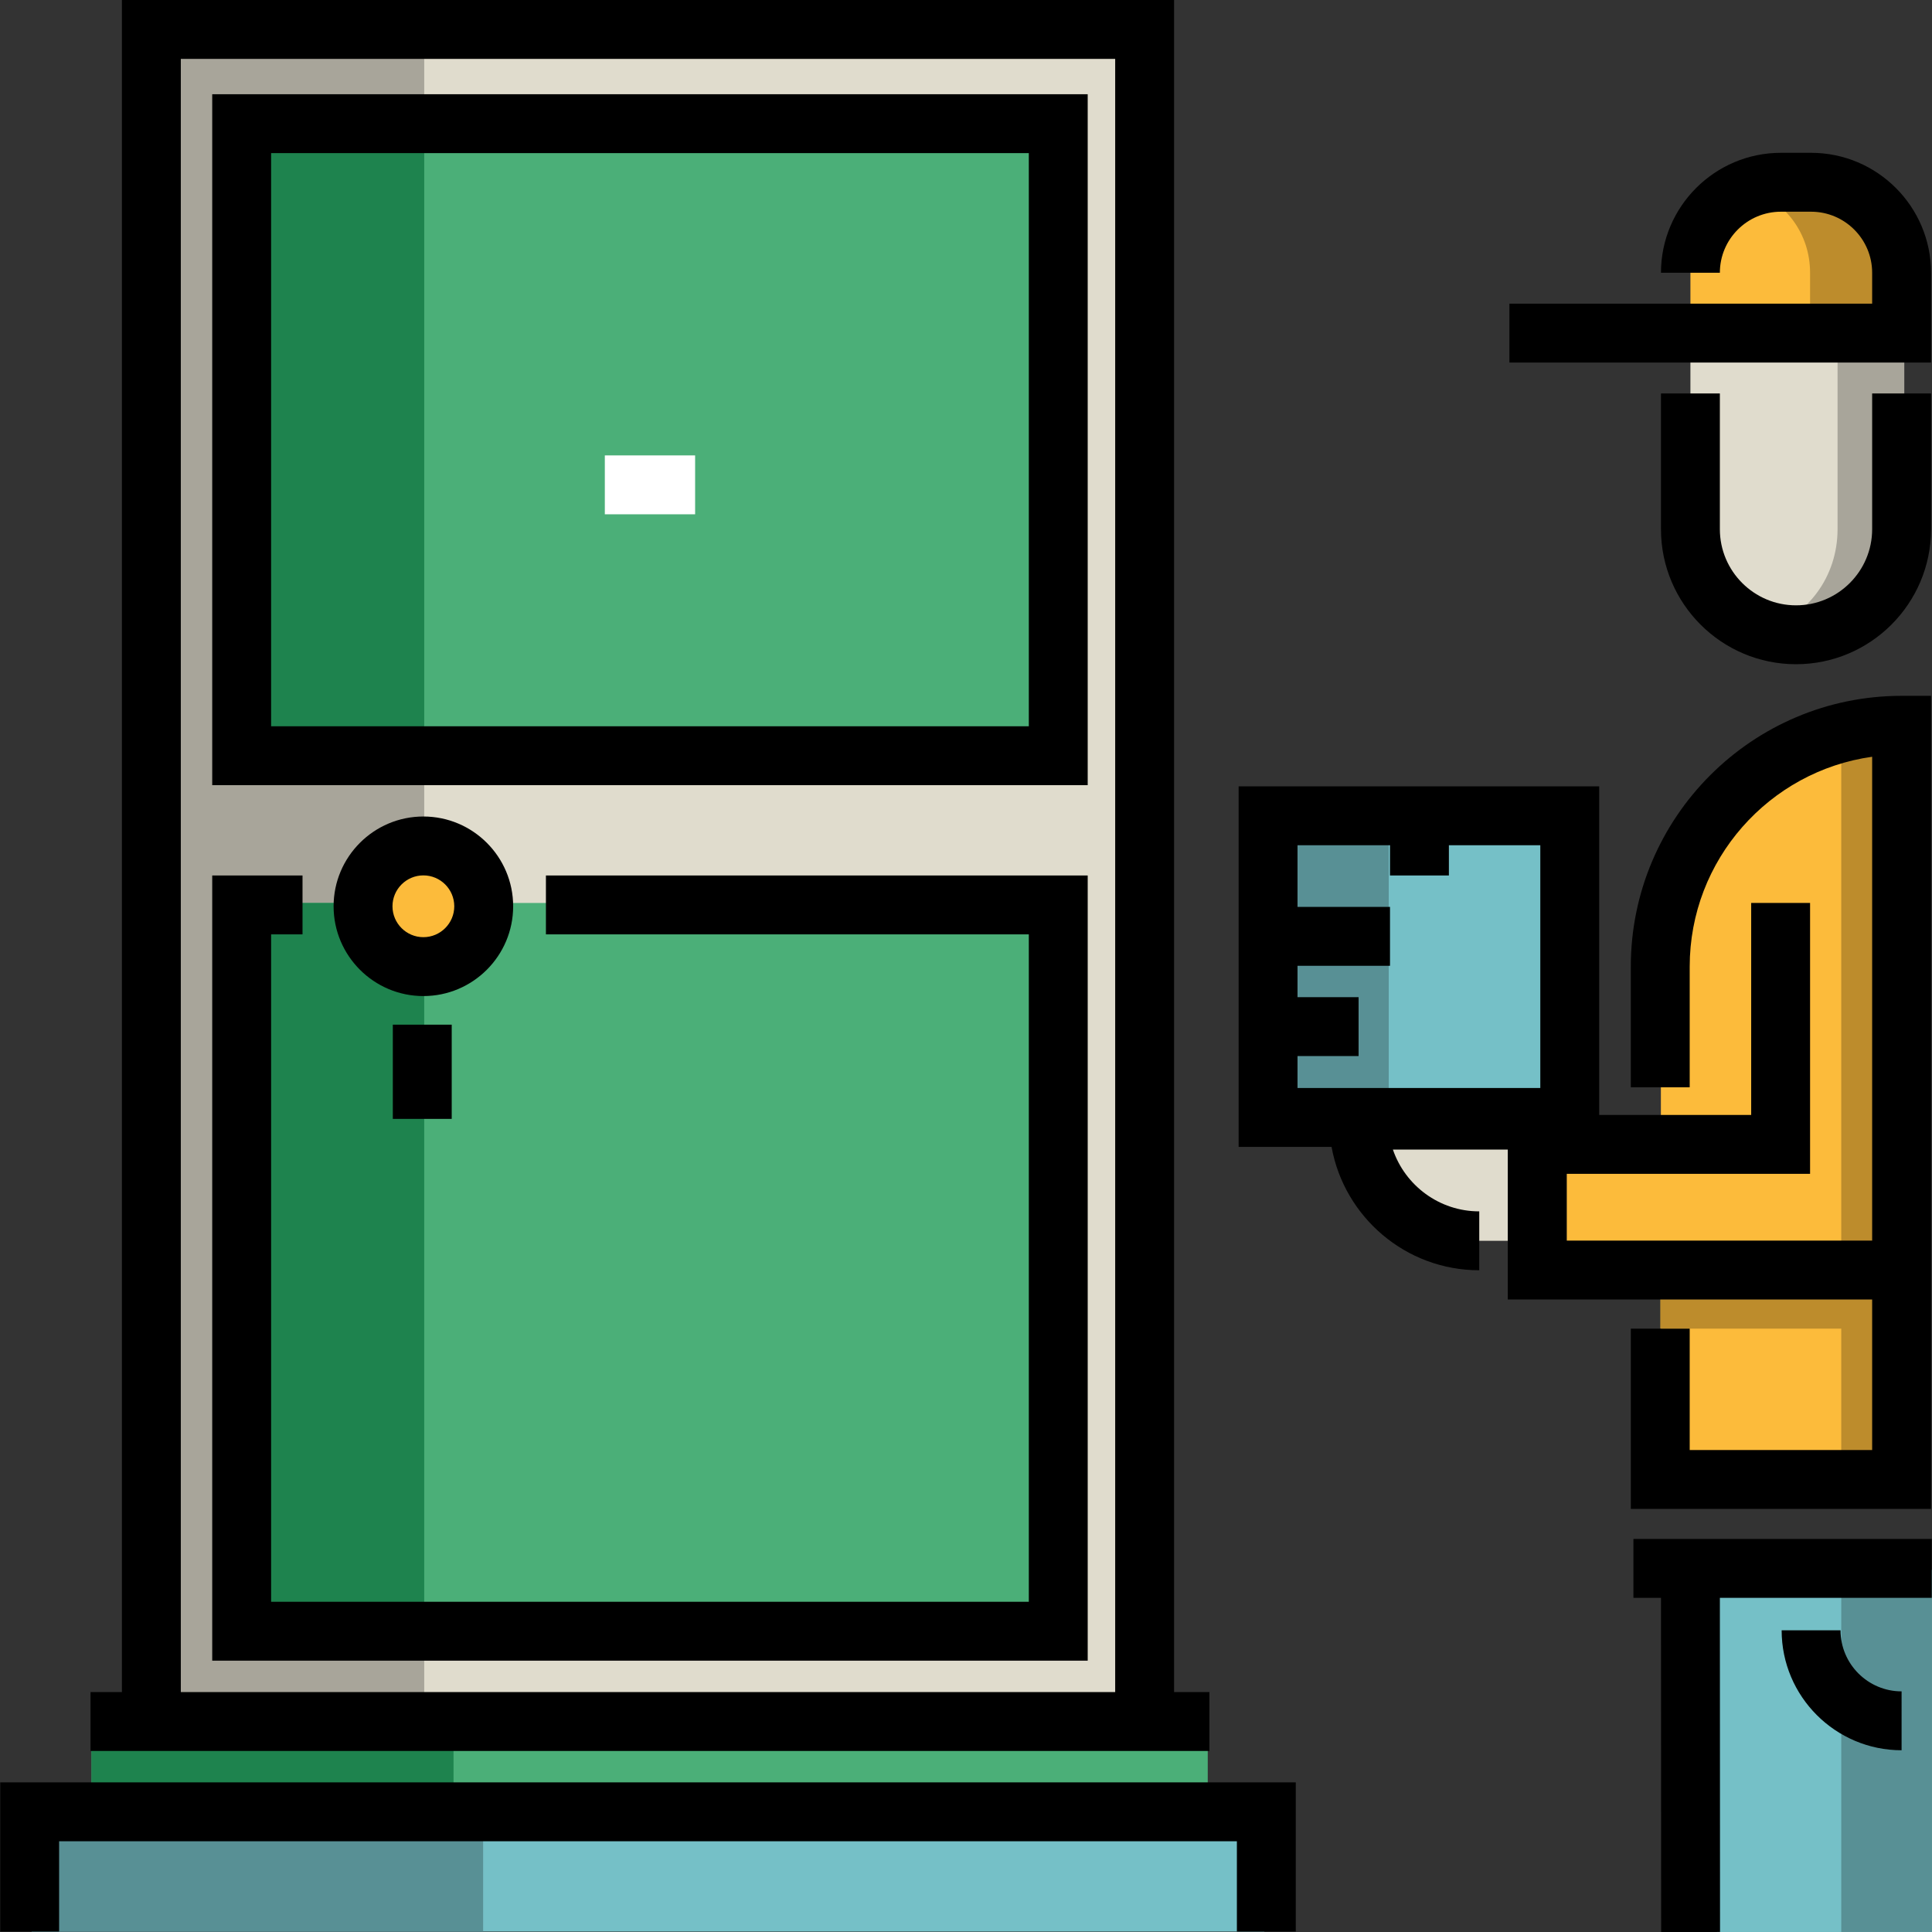 <?xml version="1.0" encoding="iso-8859-1"?>
<!-- Uploaded to: SVG Repo, www.svgrepo.com, Generator: SVG Repo Mixer Tools -->
<svg version="1.1" id="Layer_1" xmlns="http://www.w3.org/2000/svg" xmlns:xlink="http://www.w3.org/1999/xlink" 
	 viewBox="0 0 512 512" xml:space="preserve">
<rect x="0" y="0" width="512" height="512" fill="#333333" stroke="none"/>
<path style="fill:#E0DCCD;" d="M408.006,296.85h-47.968l0,0c0,17.662,14.317,31.979,31.979,31.979h15.989V296.85z"/>
<rect x="336.052" y="216.187" style="fill:#75C0C7;" width="79.947" height="79.947"/>
<rect x="336.052" y="216.187" style="fill:#589095;" width="31.979" height="79.947"/>
<rect x="447.979" y="416.06" style="fill:#75C0C7;" width="63.954" height="95.936"/>
<rect x="487.952" y="416.06" style="fill:#589095;" width="23.981" height="95.936"/>
<path style="fill:#FCBB3B;" d="M447.979,72.285L447.979,72.285c0-13.246,10.738-23.985,23.985-23.985h7.995
	c13.246,0,23.985,10.738,23.985,23.985v15.99h-55.964V72.285z"/>
<path style="fill:#BD8C2C;" d="M479.958,48.899h-7.995c-2.818,0-5.618,0.277-8.13,1.169c9.294,3.304,15.855,11.789,15.855,22.216
	v15.11h24.97v-15.11C504.658,59.038,493.204,48.899,479.958,48.899z"/>
<path style="fill:#E0DCCD;" d="M503.942,88.275v51.966c0,15.454-12.528,27.982-27.982,27.982l0,0
	c-15.454,0-27.982-12.528-27.982-27.982V88.275"/>
<path style="fill:#A8A59A;" d="M486.971,87.394v52.846c0,12.656-7.965,23.225-19.496,26.682c2.549,0.764,5.8,1.299,8.598,1.299
	c15.454,0,28.585-12.528,28.585-27.982V87.394H486.971z"/>
<path style="fill:#FCBB3B;" d="M440.152,256.164v31.979V303.8h-24.97v32.253h24.97v16.049v40.133h64.505v-56.123v-31.979V192.206
	C468.243,192.206,440.152,220.841,440.152,256.164z"/>
<g>
	<rect x="439.989" y="336.115" style="fill:#BD8C2C;" width="63.954" height="15.989"/>
	<rect x="487.952" y="200.206" style="fill:#BD8C2C;" width="15.989" height="191.872"/>
</g>
<rect x="24.257" y="456.032" style="fill:#4BAF78;" width="295.809" height="23.981"/>
<rect x="24.257" y="456.032" style="fill:#1E834E;" width="95.936" height="23.981"/>
<polyline style="fill:#75C0C7;" points="335.071,511.881 335.071,480.669 8.383,480.669 8.383,511.881 "/>
<polyline style="fill:#589095;" points="128.03,511.881 128.03,480.669 8.383,480.669 8.383,511.881 "/>
<polyline style="fill:#E0DCCD;" points="39.595,456.74 39.595,8.323 303.859,8.323 303.859,456.74 "/>
<polyline style="fill:#A8A59A;" points="39.595,456.74 39.595,8.323 112.424,8.323 112.424,456.74 "/>
<g>
	<polyline style="fill:#4BAF78;" points="80.171,239.294 63.524,239.294 63.524,431.77 280.97,431.77 280.97,239.294 
		144.676,239.294 	"/>
	<rect x="63.527" y="33.293" style="fill:#4BAF78;" width="217.446" height="166.465"/>
</g>
<g>
	<polyline style="fill:#1E834E;" points="63.524,240.174 63.524,240.174 63.524,431.77 112.424,431.77 112.424,239.294 
		80.171,239.294 	"/>
	<rect x="63.527" y="33.293" style="fill:#1E834E;" width="48.899" height="166.465"/>
</g>
<polygon points="343.394,511.881 327.788,511.881 327.788,487.952 15.665,487.952 15.665,511.881 0.059,511.881 0.059,472.346 
	343.394,472.346 "/>
<path d="M311.142,448.416V0H32.312v448.416h-8.323v15.606h296.517v-15.606H311.142z M47.918,15.606h247.617v432.81H47.918
	C47.918,448.416,47.918,15.606,47.918,15.606z"/>
<circle style="fill:#FCBB3B;" cx="112.198" cy="240.178" r="15.989"/>
<path d="M112.199,263.967c-13.119,0-23.792-10.674-23.792-23.793c0-13.119,10.674-23.792,23.792-23.792
	c13.12,0,23.793,10.674,23.793,23.792C135.992,253.294,125.318,263.967,112.199,263.967z M112.199,231.988
	c-4.514,0-8.186,3.673-8.186,8.186c0,4.514,3.672,8.187,8.186,8.187c4.514,0,8.187-3.673,8.187-8.187
	C120.386,235.661,116.713,231.988,112.199,231.988z"/>
<rect x="104.103" y="271.547" width="15.606" height="24.97"/>
<rect x="160.285" y="120.687" style="fill:#FFFFFF;" width="23.929" height="15.606"/>
<path d="M475.961,176.025c-19.732,0-35.786-16.052-35.786-35.785v-35.976h15.606v35.976c0,11.126,9.053,20.179,20.18,20.179
	c11.127,0,20.179-9.052,20.179-20.179v-35.976h15.606v35.976C511.745,159.972,495.693,176.025,475.961,176.025z"/>
<path d="M511.745,96.078H400.01V80.472h96.13v-8.187c0-8.923-7.259-16.181-16.181-16.181h-7.996
	c-8.923,0-16.181,7.259-16.181,16.181h-15.606c0-17.528,14.26-31.788,31.788-31.788h7.996c17.528,0,31.788,14.26,31.788,31.788
	v23.793H511.745z"/>
<path d="M503.942,463.836c-17.528,0-31.788-14.26-31.788-31.788h15.606c0,8.923,7.259,16.181,16.181,16.181V463.836z"/>
<path d="M432.182,352.102v47.777h79.564V184.403h-7.803c-39.569,0-71.761,32.192-71.761,71.761v31.979h15.606v-31.979
	c0-28.316,21.068-51.805,48.352-55.615v128.22h-80.957v-17.687h64.505v-71.788h-15.606v56.182h-40.278v-87.09h-95.554v95.554h24.63
	c3.355,18.563,19.622,32.691,39.137,32.691v-15.606c-10.602,0-19.631-6.859-22.884-16.373h30.444v39.723h96.563v39.897h-48.352
	v-32.17H432.182z M343.855,279.87h16.186v-15.606h-16.186v-8.323h24.509v-15.606h-24.509v-16.342h24.509v8.018h15.606v-8.018h24.227
	v64.342h-64.342V279.87z"/>
<polygon points="511.941,407.84 432.87,407.84 432.87,423.447 440.18,423.447 440.22,512 455.826,511.993 455.786,423.447 
	511.941,423.447 "/>
<polygon points="288.253,440.093 56.241,440.093 56.241,232.011 80.171,232.011 80.171,247.617 71.848,247.617 71.848,424.487 
	272.647,424.487 272.647,247.617 144.676,247.617 144.676,232.011 288.253,232.011 "/>
<path d="M288.253,208.082H56.241V24.97h232.011V208.082z M71.848,192.476h200.799v-151.9H71.848
	C71.848,40.576,71.848,192.476,71.848,192.476z"/>
</svg>